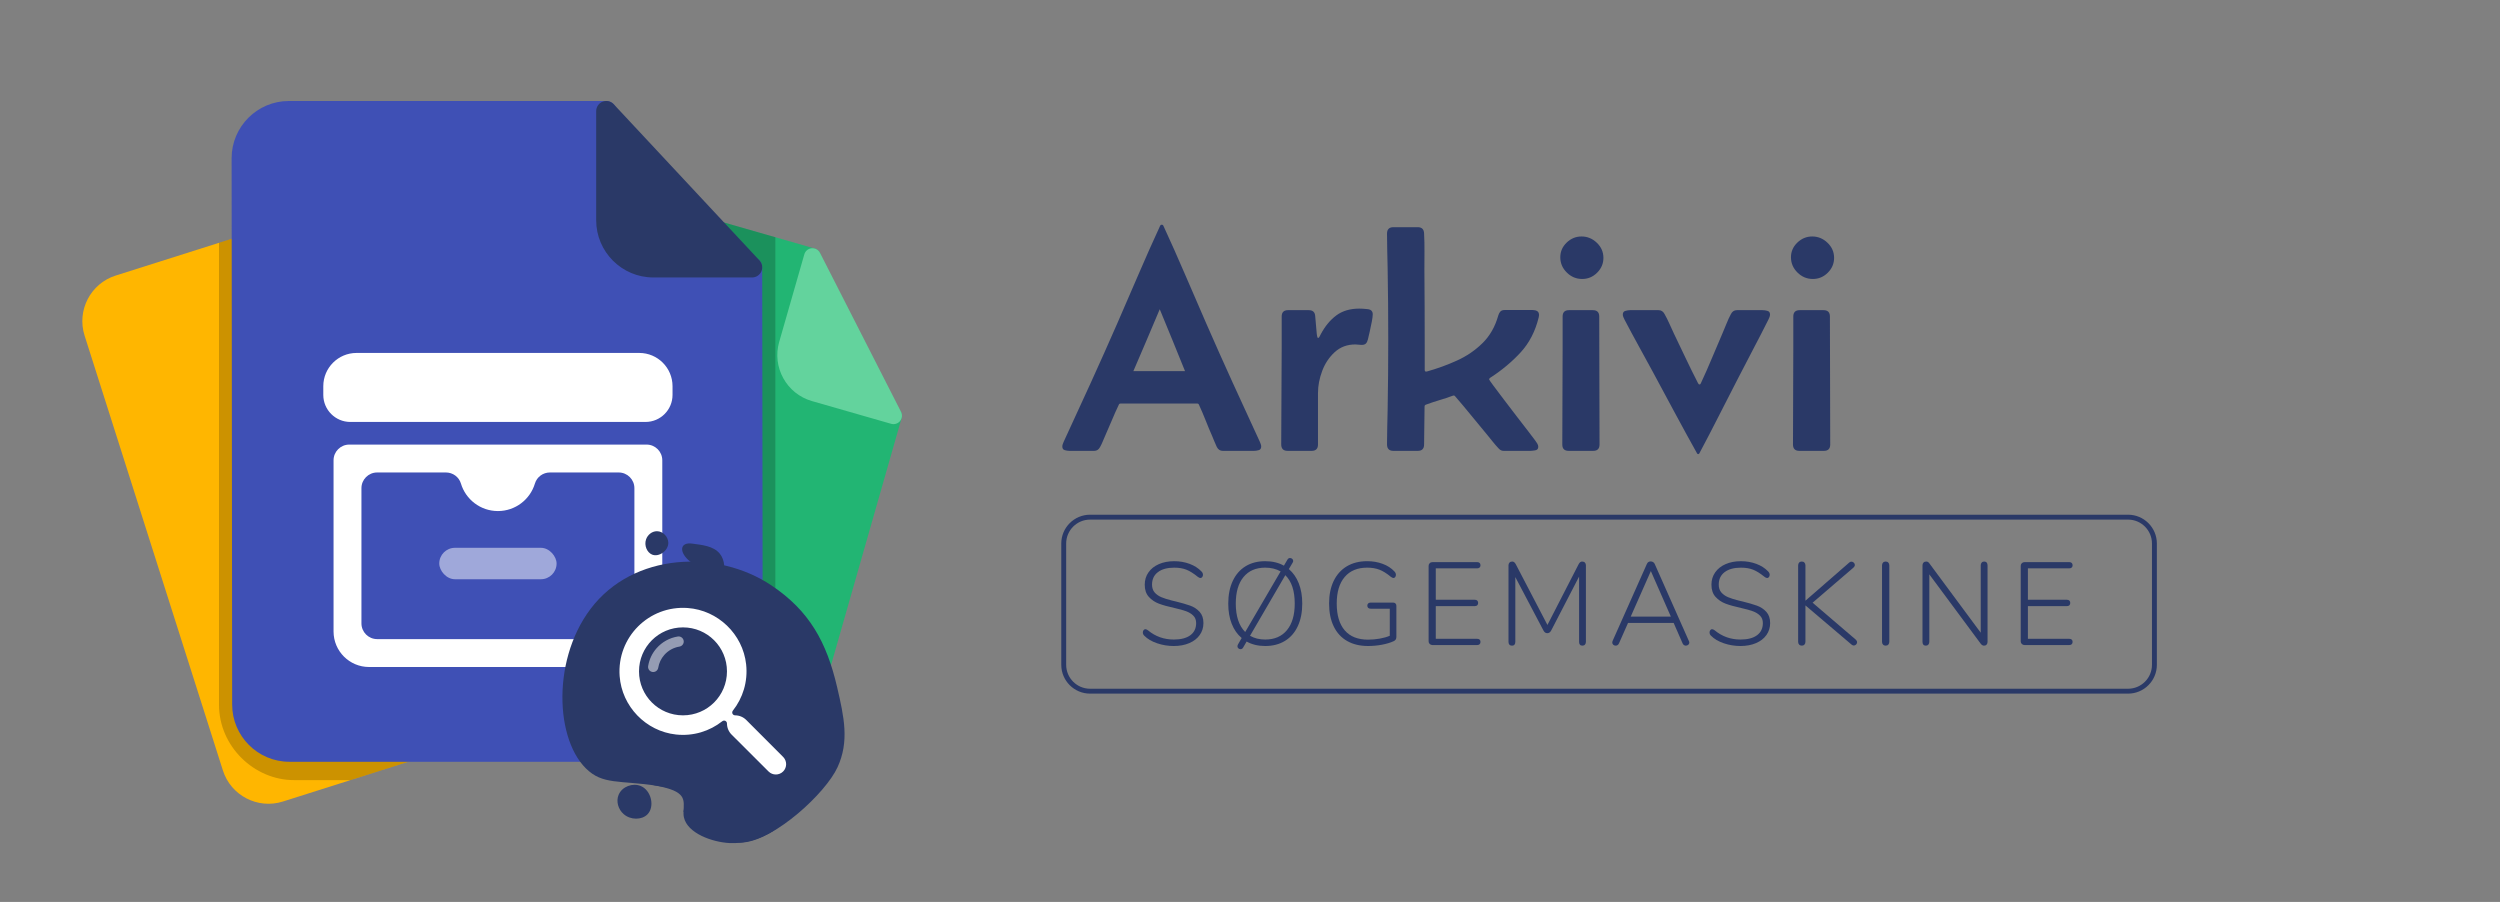 <svg xmlns="http://www.w3.org/2000/svg" xmlns:xlink="http://www.w3.org/1999/xlink" id="d" viewBox="0 0 510 184"><rect x="0" y="0" width="510" height="184" fill="#808080" stroke="none"/><defs><style>.i{fill:#fff;}.j{fill:#ffdb94;}.k{fill:none;}.l{fill:#3f50b5;}.m{opacity:.2;}.n{clip-path:url(#e);}.o{fill:#63d39d;}.p{fill:#ffb600;}.q{fill:#22b573;}.r{fill:#2a3967;}.s{opacity:.5;}</style><clipPath id="e"><path class="k" d="M183.989,84.967c.015-.148.008-.294-.015-.437-.005-.031-.014-.062-.021-.093-.028-.128-.069-.251-.124-.369-.008-.017-.009-.035-.017-.052l-16.534-32.438c-.005-.01-.012-.019-.018-.029-.014-.027-.031-.051-.047-.077-.037-.062-.077-.121-.121-.177-.021-.027-.043-.053-.066-.079-.048-.054-.1-.104-.154-.151-.022-.02-.043-.041-.067-.059-.079-.062-.162-.117-.249-.164-.02-.011-.041-.018-.062-.028-.075-.037-.153-.068-.233-.093-.015-.005-.028-.013-.044-.018l-51.997-14.921c-5.167-1.483-10.576,1.514-12.059,6.681l-2.95,10.32-22.678-12.774c-.007-.004-.014-.004-.021-.008-.133-.073-.276-.125-.424-.161-.033-.008-.066-.013-.099-.019-.135-.024-.272-.035-.411-.026-.016.001-.032-.001-.049,0-.121.011-.243.033-.364.072l-51.567,16.346c-5.124,1.624-7.971,7.114-6.347,12.238l28.218,88.714c1.624,5.124,7.114,7.971,12.238,6.347l44.396-14.073,49.31,14.15c5.167,1.483,10.576-1.515,12.059-6.681l20.46-71.633c.022-.076.03-.153.041-.229.004-.027.012-.053.015-.08Z"></path></clipPath></defs><path class="r" d="M218.17,91.977c-.297,0-.613-.047-.949-.143-.338-.095-.507-.342-.507-.744,0-.168.031-.337.095-.506.063-.168.127-.327.189-.475,1.857-4.008,3.697-8.017,5.523-12.026,1.824-4.008,3.623-8.038,5.395-12.089,1.457-3.333,2.901-6.672,4.336-10.016,1.435-3.344,2.912-6.662,4.431-9.953.063-.126.169-.19.316-.19s.253.063.317.19c1.519,3.292,2.994,6.609,4.43,9.953,1.435,3.344,2.88,6.683,4.336,10.016,1.771,4.051,3.57,8.081,5.396,12.089,1.825,4.009,3.665,8.018,5.522,12.026.062.148.127.306.189.475.063.169.096.338.096.506,0,.401-.17.649-.507.744-.338.095-.654.143-.949.143h-6.393c-.528,0-.929-.264-1.202-.791-.17-.337-.328-.696-.475-1.076-.148-.38-.297-.738-.443-1.076-.465-1.055-.913-2.13-1.346-3.228-.432-1.097-.891-2.173-1.377-3.228-.062-.169-.179-.253-.348-.253h-15.665c-.169,0-.284.084-.349.253-.506,1.055-.986,2.131-1.439,3.228s-.923,2.184-1.408,3.259c-.148.338-.301.696-.459,1.076s-.332.739-.521,1.076c-.275.506-.665.759-1.172.759h-5.062ZM231.208,75.71h10.538c-.844-2.109-1.698-4.214-2.563-6.313-.865-2.099-1.729-4.204-2.595-6.313-.887,2.11-1.777,4.214-2.674,6.313-.897,2.1-1.799,4.204-2.706,6.313Z"></path><path class="r" d="M267,63.273c.802,0,1.234.391,1.298,1.171l.316,3.608c0,.021.021.174.063.459.042.285.115.427.222.427.104,0,.216-.116.332-.348.116-.232.185-.369.206-.412.865-1.625,1.92-2.9,3.164-3.829,1.245-.928,2.816-1.393,4.716-1.393.442,0,1.007.037,1.692.111.686.074,1.029.427,1.029,1.06,0,.316-.063.812-.189,1.487-.127.676-.27,1.356-.428,2.042s-.28,1.208-.364,1.566c-.085.359-.216.638-.396.838-.18.201-.48.301-.902.301-.211,0-.416-.016-.617-.047-.2-.032-.416-.047-.648-.047-1.666,0-3.069.522-4.209,1.566-1.139,1.044-1.994,2.326-2.562,3.845-.57,1.519-.855,3.017-.855,4.494v10.507c0,.865-.432,1.297-1.297,1.297h-4.906c-.865,0-1.297-.443-1.297-1.329,0-3.27.016-6.535.047-9.795.032-3.259.049-6.514.049-9.763v-6.52c0-.865.432-1.297,1.297-1.297h4.24Z"></path><path class="r" d="M284.248,91.977c-.865,0-1.298-.443-1.298-1.329,0-1.16.017-2.315.048-3.465s.058-2.305.078-3.465c.043-2.426.074-4.853.096-7.279.021-2.426.031-4.852.031-7.279s-.011-4.852-.031-7.279c-.021-2.426-.053-4.852-.096-7.278-.021-1.16-.047-2.315-.078-3.465s-.048-2.305-.048-3.465c0-.886.433-1.33,1.298-1.33h4.969c.844,0,1.275.433,1.297,1.298.063,1.224.09,2.453.079,3.687-.011,1.234-.016,2.464-.016,3.687.021,2.574.036,5.153.048,7.738.01,2.584.016,5.164.016,7.737v4.937c0,.253.095.38.285.38.084,0,.146-.01.189-.032,2.109-.59,4.15-1.334,6.123-2.231,1.973-.896,3.708-2.083,5.207-3.561,1.497-1.477,2.562-3.343,3.195-5.601.105-.359.254-.638.443-.839.189-.2.485-.301.887-.301h5.695c.359,0,.665.074.918.222.254.148.38.422.38.823,0,.084-.021.232-.063.443-.695,2.848-1.926,5.232-3.687,7.152-1.762,1.92-3.835,3.65-6.219,5.19-.147.106-.222.211-.222.316,0,.063.29.486.871,1.266.58.781,1.303,1.741,2.168,2.88.864,1.139,1.75,2.3,2.658,3.481.906,1.182,1.709,2.221,2.404,3.117.697.897,1.14,1.482,1.33,1.756.126.169.258.364.395.585.138.222.206.449.206.681,0,.401-.206.638-.617.712-.411.074-.755.111-1.028.111h-5.443c-.359,0-.686-.158-.98-.475-.401-.422-.791-.871-1.172-1.345-.379-.475-.759-.944-1.139-1.408-1.098-1.308-2.189-2.631-3.275-3.972-1.087-1.339-2.189-2.653-3.307-3.94-.064-.105-.158-.158-.285-.158-.063,0-.116.011-.158.032-.908.337-1.825.644-2.754.917-.928.274-1.846.581-2.753.918-.19.063-.284.19-.284.38l-.096,7.753c0,.865-.433,1.297-1.297,1.297h-4.969Z"></path><path class="r" d="M318.3,52.481c0-1.16.433-2.157,1.298-2.991.864-.833,1.877-1.25,3.037-1.25,1.182,0,2.221.427,3.117,1.282s1.346,1.883,1.346,3.085c0,1.161-.428,2.168-1.281,3.022-.855.854-1.873,1.282-3.055,1.282-1.203,0-2.246-.438-3.133-1.313-.887-.875-1.329-1.915-1.329-3.117ZM318.774,71.564v-6.994c0-.865.433-1.297,1.298-1.297h4.873c.865,0,1.298.433,1.298,1.297,0,4.347.011,8.698.031,13.055s.032,8.708.032,13.054c0,.865-.434,1.297-1.298,1.297h-5c-.866,0-1.298-.432-1.298-1.297,0-3.186.011-6.372.031-9.558.021-3.185.032-6.371.032-9.557Z"></path><path class="r" d="M346.434,92.641c-.085,0-.158-.042-.222-.126-1.54-2.764-3.065-5.549-4.573-8.355-1.508-2.806-3.012-5.601-4.51-8.386-.949-1.751-1.909-3.507-2.879-5.269-.971-1.761-1.92-3.529-2.849-5.301-.085-.169-.164-.343-.237-.522-.074-.179-.111-.353-.111-.522,0-.4.18-.649.539-.744.357-.095.674-.143.949-.143h5.822c.506,0,.896.243,1.171.728.358.633.696,1.303,1.013,2.009.316.708.633,1.398.949,2.073.802,1.667,1.599,3.333,2.39,5,.791,1.667,1.608,3.323,2.452,4.969.043.063.09.142.143.237.053.095.121.142.206.142.105,0,.185-.047.237-.142.053-.095.09-.174.111-.237.76-1.625,1.486-3.276,2.184-4.953.695-1.677,1.402-3.338,2.12-4.984.295-.675.579-1.361.854-2.057.273-.696.58-1.361.918-1.994.273-.527.674-.791,1.202-.791h5.285c.295,0,.616.047.965.143.349.095.522.343.522.744,0,.169-.031.338-.096.506-.062.169-.137.338-.221.506-1.034,2.068-2.094,4.13-3.181,6.187s-2.157,4.119-3.212,6.187c-1.287,2.489-2.563,4.984-3.83,7.484-1.266,2.5-2.562,4.995-3.893,7.484-.062.084-.137.126-.221.126Z"></path><path class="r" d="M365.358,52.481c0-1.16.433-2.157,1.298-2.991.864-.833,1.877-1.25,3.037-1.25,1.182,0,2.221.427,3.117,1.282s1.346,1.883,1.346,3.085c0,1.161-.428,2.168-1.281,3.022-.855.854-1.873,1.282-3.055,1.282-1.203,0-2.246-.438-3.133-1.313-.887-.875-1.329-1.915-1.329-3.117ZM365.833,71.564v-6.994c0-.865.433-1.297,1.298-1.297h4.873c.865,0,1.298.433,1.298,1.297,0,4.347.011,8.698.031,13.055s.032,8.708.032,13.054c0,.865-.434,1.297-1.298,1.297h-5c-.866,0-1.298-.432-1.298-1.297,0-3.186.011-6.372.031-9.558.021-3.185.032-6.371.032-9.557Z"></path><path class="r" d="M236.033,131.221c-1.096-.375-1.956-.884-2.58-1.524-.208-.176-.312-.408-.312-.696,0-.176.053-.328.156-.456s.22-.192.348-.192c.16,0,.344.081.553.24,1.504,1.248,3.256,1.872,5.256,1.872,1.455,0,2.58-.292,3.372-.876s1.188-1.412,1.188-2.484c0-.624-.193-1.128-.576-1.512-.385-.384-.873-.684-1.465-.9-.592-.216-1.384-.436-2.375-.66-1.312-.288-2.373-.584-3.181-.888-.808-.304-1.492-.764-2.052-1.38-.561-.616-.84-1.444-.84-2.484,0-.944.252-1.78.756-2.508s1.212-1.292,2.124-1.692c.911-.399,1.96-.6,3.144-.6,1.104,0,2.145.18,3.12.54.976.36,1.784.876,2.425,1.548.207.208.312.44.312.696,0,.176-.052.328-.156.456-.104.128-.22.192-.349.192-.16,0-.344-.08-.551-.24-.865-.704-1.645-1.192-2.34-1.464-.697-.272-1.518-.408-2.461-.408-1.424,0-2.536.304-3.336.912-.801.608-1.199,1.456-1.199,2.544,0,.656.176,1.188.527,1.596.352.408.812.732,1.38.972.567.24,1.3.472,2.196.696l.624.144c1.296.32,2.319.616,3.071.888.752.272,1.389.692,1.908,1.26s.78,1.332.78,2.292c0,.912-.252,1.724-.756,2.436s-1.216,1.264-2.136,1.656-1.973.588-3.156.588-2.324-.188-3.42-.564Z"></path><path class="r" d="M264.953,119.005c.471,1.192.707,2.564.707,4.116,0,1.776-.304,3.316-.911,4.62-.608,1.304-1.48,2.304-2.616,3-1.137.696-2.48,1.044-4.032,1.044-1.44,0-2.704-.304-3.792-.912l-.695,1.2c-.129.24-.312.36-.553.36-.16,0-.304-.056-.432-.168-.129-.112-.191-.256-.191-.432,0-.096.039-.225.119-.384l.744-1.296c-.88-.736-1.557-1.7-2.027-2.892-.473-1.192-.709-2.564-.709-4.116,0-1.776.305-3.315.912-4.62s1.477-2.304,2.604-3c1.129-.696,2.469-1.044,4.021-1.044,1.456,0,2.728.304,3.816.912l.72-1.224c.128-.224.304-.336.528-.336.176,0,.327.06.456.18.127.12.191.26.191.42,0,.112-.04.232-.119.36l-.769,1.296c.88.752,1.556,1.724,2.028,2.916ZM254.021,128.929l7.223-12.36c-.896-.512-1.943-.768-3.144-.768-1.903,0-3.38.64-4.428,1.92-1.048,1.28-1.572,3.08-1.572,5.4,0,2.592.64,4.528,1.921,5.808ZM262.541,128.545c1.056-1.28,1.584-3.088,1.584-5.424,0-2.607-.641-4.536-1.92-5.784l-7.2,12.36c.88.512,1.911.768,3.096.768,1.904,0,3.384-.64,4.44-1.92Z"></path><path class="r" d="M284.681,123.109c.12.12.181.276.181.468v6.36c0,.416-.185.704-.553.864-.656.304-1.452.544-2.388.72-.937.176-1.884.264-2.845.264-1.647,0-3.068-.34-4.26-1.02-1.191-.68-2.104-1.671-2.736-2.976-.632-1.304-.947-2.859-.947-4.668,0-1.776.312-3.312.936-4.608.625-1.296,1.52-2.292,2.688-2.988,1.167-.696,2.552-1.044,4.151-1.044,1.12,0,2.168.18,3.145.54.976.36,1.775.876,2.4,1.548.207.208.312.44.312.696,0,.176-.048.328-.144.456-.096.128-.217.192-.36.192-.128,0-.304-.08-.528-.24-.848-.704-1.632-1.192-2.352-1.464-.721-.272-1.545-.408-2.473-.408-1.984,0-3.516.636-4.596,1.908s-1.619,3.076-1.619,5.412c0,2.384.543,4.208,1.631,5.472,1.088,1.264,2.672,1.896,4.752,1.896.801,0,1.588-.068,2.365-.204.775-.136,1.467-.332,2.075-.588v-5.52h-3.888c-.225,0-.396-.056-.516-.168-.121-.112-.181-.264-.181-.456s.06-.344.181-.456c.119-.112.291-.168.516-.168h4.584c.191,0,.348.06.468.18Z"></path><path class="r" d="M291.665,131.377c-.152-.144-.228-.32-.228-.528v-15.432c0-.208.075-.384.228-.528.151-.144.34-.216.563-.216h9.121c.207,0,.371.056.491.168.12.112.181.272.181.48,0,.192-.061.344-.181.456s-.284.168-.491.168h-8.449v6.408h7.969c.207,0,.371.057.492.168.119.112.18.272.18.48s-.061.368-.18.48c-.121.112-.285.168-.492.168h-7.969v6.672h8.449c.207,0,.371.052.491.156.12.104.181.26.181.468s-.061.368-.181.48c-.12.112-.284.168-.491.168h-9.121c-.224,0-.412-.072-.563-.216Z"></path><path class="r" d="M323.32,114.769c.137.144.205.328.205.552v15.624c0,.224-.064.408-.192.552s-.304.216-.528.216-.393-.068-.504-.204c-.112-.136-.168-.324-.168-.564v-13.32l-5.688,10.992c-.192.368-.457.552-.793.552s-.6-.184-.791-.552l-5.736-10.896v13.224c0,.24-.057.428-.168.564-.112.136-.28.204-.504.204-.24,0-.42-.068-.541-.204-.119-.136-.18-.324-.18-.564v-15.624c0-.224.068-.408.205-.552.135-.144.323-.216.563-.216.288,0,.528.184.72.552l6.456,12.384,6.36-12.384c.191-.368.432-.552.72-.552.24,0,.428.072.563.216Z"></path><path class="r" d="M344.621,131.089c0,.176-.072.324-.217.444s-.312.18-.504.18c-.129,0-.252-.04-.372-.12s-.212-.192-.276-.336l-1.824-4.176h-9.312l-1.848,4.176c-.144.304-.368.456-.673.456-.191,0-.355-.06-.491-.18s-.204-.276-.204-.468c0-.112.016-.2.048-.264l7.009-15.744c.144-.352.407-.528.791-.528.176,0,.34.048.492.144.152.096.26.224.324.384l6.984,15.744c.047.096.072.192.072.288ZM332.668,125.785h8.185l-4.08-9.288-4.104,9.288Z"></path><path class="r" d="M351.641,131.221c-1.096-.375-1.956-.884-2.58-1.524-.208-.176-.312-.408-.312-.696,0-.176.053-.328.156-.456s.22-.192.348-.192c.16,0,.344.081.553.24,1.504,1.248,3.256,1.872,5.256,1.872,1.455,0,2.58-.292,3.372-.876s1.188-1.412,1.188-2.484c0-.624-.193-1.128-.576-1.512-.385-.384-.873-.684-1.465-.9-.592-.216-1.384-.436-2.375-.66-1.312-.288-2.373-.584-3.181-.888-.808-.304-1.492-.764-2.052-1.38-.561-.616-.84-1.444-.84-2.484,0-.944.252-1.78.756-2.508s1.212-1.292,2.124-1.692c.911-.399,1.96-.6,3.144-.6,1.104,0,2.145.18,3.12.54.976.36,1.784.876,2.425,1.548.207.208.312.44.312.696,0,.176-.052.328-.156.456-.104.128-.22.192-.349.192-.16,0-.344-.08-.551-.24-.865-.704-1.645-1.192-2.34-1.464-.697-.272-1.518-.408-2.461-.408-1.424,0-2.536.304-3.336.912-.801.608-1.199,1.456-1.199,2.544,0,.656.176,1.188.527,1.596.352.408.812.732,1.38.972.567.24,1.3.472,2.196.696l.624.144c1.296.32,2.319.616,3.071.888.752.272,1.389.692,1.908,1.26s.78,1.332.78,2.292c0,.912-.252,1.724-.756,2.436s-1.216,1.264-2.136,1.656-1.973.588-3.156.588-2.324-.188-3.42-.564Z"></path><path class="r" d="M378.844,131.017c0,.176-.068.333-.203.468-.137.136-.293.204-.469.204-.144,0-.296-.064-.455-.192l-9.408-7.992v7.44c0,.224-.068.408-.205.552-.135.144-.315.216-.539.216s-.404-.072-.54-.216-.204-.328-.204-.552v-15.624c0-.224.068-.408.204-.552.136-.144.315-.216.54-.216s.404.072.539.216c.137.144.205.328.205.552v7.224l8.928-7.776c.128-.127.279-.192.456-.192.176,0,.336.068.479.204.145.136.217.292.217.468,0,.192-.088.369-.265.528l-8.352,7.176,8.808,7.536c.176.16.264.336.264.528Z"></path><path class="r" d="M384.137,131.497c-.137-.144-.204-.328-.204-.552v-15.624c0-.224.067-.408.204-.552.136-.144.315-.216.54-.216s.403.072.54.216c.135.144.203.328.203.552v15.624c0,.224-.068.408-.203.552-.137.144-.316.216-.54.216s-.404-.072-.54-.216Z"></path><path class="r" d="M405.279,114.757c.121.136.181.324.181.564v15.624c0,.224-.063.408-.192.552-.128.144-.304.216-.527.216-.24,0-.457-.12-.648-.36l-10.512-14.184v13.776c0,.224-.064.408-.192.552s-.296.216-.504.216c-.239,0-.416-.068-.528-.204-.111-.136-.168-.324-.168-.564v-15.624c0-.224.068-.408.205-.552.135-.144.323-.216.563-.216.255,0,.464.12.624.36l10.488,14.16v-13.752c0-.224.063-.408.191-.552.128-.144.296-.216.504-.216.225,0,.396.068.516.204Z"></path><path class="r" d="M412.455,131.377c-.152-.144-.228-.32-.228-.528v-15.432c0-.208.075-.384.228-.528s.34-.216.564-.216h9.12c.208,0,.372.056.491.168.121.112.181.272.181.48,0,.192-.06.344-.181.456-.119.112-.283.168-.491.168h-8.448v6.408h7.969c.207,0,.371.057.491.168s.181.272.181.48-.061.368-.181.48-.284.168-.491.168h-7.969v6.672h8.448c.208,0,.372.052.491.156.121.104.181.26.181.468s-.06.368-.181.48c-.119.112-.283.168-.491.168h-9.12c-.225,0-.412-.072-.564-.216Z"></path><path class="r" d="M434.126,141.5h-211.752c-3.239,0-5.874-2.635-5.874-5.874v-24.753c0-3.239,2.635-5.874,5.874-5.874h211.752c3.239,0,5.874,2.635,5.874,5.874v24.753c0,3.239-2.635,5.874-5.874,5.874ZM222.374,106c-2.688,0-4.874,2.186-4.874,4.874v24.753c0,2.687,2.187,4.874,4.874,4.874h211.752c2.688,0,4.874-2.186,4.874-4.874v-24.753c0-2.687-2.187-4.874-4.874-4.874h-211.752Z"></path><path class="q" d="M182.75,83.142l-16.164-4.639c-3.338-.958-5.274-4.453-4.316-7.79l5.129-17.875c.263-.916-.267-1.871-1.182-2.134l-51.997-14.921c-5.167-1.483-10.576,1.515-12.059,6.681l-25.589,89.508c-1.483,5.167,1.515,10.576,6.681,12.059l68.161,19.56c5.167,1.483,10.576-1.515,12.059-6.681l20.46-71.633c.263-.916-.267-1.871-1.182-2.134Z"></path><path class="o" d="M183.811,84.017l-16.534-32.438c-.322-.631-.997-1.002-1.702-.934-.705.068-1.298.56-1.493,1.241l-5.129,17.875c-1.483,5.167,1.514,10.576,6.681,12.059l16.164,4.639c.66.189,1.37-.031,1.807-.561.437-.53.518-1.269.206-1.881Z"></path><path class="p" d="M106.887,57.737l-16.031,5.081c-3.31,1.049-6.857-.79-7.906-4.1l-5.619-17.727c-.288-.908-1.258-1.411-2.166-1.123l-51.567,16.346c-5.124,1.624-7.971,7.114-6.347,12.238l28.218,88.714c1.624,5.124,7.114,7.971,12.238,6.347l67.597-21.427c5.124-1.624,7.971-7.114,6.347-12.238l-22.598-70.987c-.288-.908-1.258-1.411-2.166-1.123Z"></path><path class="j" d="M108.255,57.879l-31.722-17.869c-.617-.348-1.385-.283-1.935.164-.55.447-.771,1.185-.557,1.86l5.619,17.727c1.624,5.124,7.114,7.971,12.238,6.347l16.031-5.081c.655-.208,1.124-.784,1.195-1.467.071-.683-.271-1.343-.869-1.681Z"></path><g class="n"><path class="m" d="M142.87,159.142H59.981c-8.142,0-15.303-6.885-15.303-15.379V43.699l113.494-1.383v101.447c0,8.494-6.596,15.379-15.303,15.379Z"></path></g><path class="l" d="M153.426,52.473h-20.134c-4.157,0-7.54-3.382-7.54-7.54v-22.264c0-1.141-.925-2.066-2.065-2.066H58.921c-6.435,0-11.671,5.236-11.671,11.671l.11,111.457c0,6.435,5.236,11.671,11.671,11.671h84.9c6.435,0,11.671-5.236,11.671-11.671l-.11-89.193c0-1.141-.925-2.066-2.065-2.066Z"></path><path class="r" d="M154.936,53.13l-29.739-31.87c-.579-.62-1.478-.824-2.267-.512-.789.311-1.308,1.073-1.308,1.922v22.264c0,6.435,5.236,11.671,11.671,11.671h20.134c.822,0,1.566-.488,1.894-1.242.328-.754.177-1.631-.384-2.232Z"></path><path class="i" d="M68.044,93.901v34.92c0,4.002,3.244,7.247,7.247,7.247h52.569c4.002,0,7.247-3.244,7.247-7.247v-34.92c0-1.771-1.436-3.207-3.207-3.207h-60.649c-1.771,0-3.207,1.436-3.207,3.207ZM126.211,130.378h-49.27c-1.771,0-3.207-1.436-3.207-3.207v-27.581c0-1.771,1.436-3.207,3.207-3.207h14.03c1.403,0,2.656.909,3.058,2.254.972,3.248,3.983,5.616,7.548,5.616s6.575-2.368,7.547-5.616c.402-1.344,1.655-2.254,3.058-2.254h14.03c1.771,0,3.207,1.436,3.207,3.207v27.581c0,1.771-1.436,3.207-3.207,3.207Z"></path><path class="i" d="M72.739,72h57.674c3.744,0,6.784,3.04,6.784,6.784v1.78c0,3.043-2.471,5.514-5.514,5.514h-60.215c-3.043,0-5.514-2.471-5.514-5.514v-1.78c0-3.744,3.04-6.784,6.784-6.784Z"></path><g class="s"><rect class="i" x="89.607" y="111.752" width="23.937" height="6.413" rx="3.207" ry="3.207"></rect></g><path class="r" d="M170.848,156.536c-2.453,5.318-12.707,14.704-19.13,15.32-7.494.719-2.256-8.429-14.555-10.991-8.695-1.811-12.91-.648-16.341-3.025-7.434-5.15-8.648-22.619-.355-33.615,8.719-11.56,25.863-12.193,36.914-4.796,7.747,5.185,11.257,11.591,13.384,20.719,1.441,6.183,2.516,11.115.084,16.388Z"></path><path class="r" d="M146.848,112.963c-1.317-1.631-3.751-1.799-5.623-2.065-2.57-.365-2.782,1.758-.464,3.642,1.727,1.404,4.651,2.506,6.193,2.247,1.154-.194.939-2.53-.106-3.824Z"></path><path class="r" d="M139.52,166.751c-.859-3.924,4.918-8.936,10.773-9.295,5.004-.307,10.917,2.73,11.302,6.275.443,4.085-6.487,8.571-12.751,8.254-3.567-.181-8.617-2.005-9.323-5.233Z"></path><path class="r" d="M126.201,162.138c.728-1.738,2.919-2.449,4.5-1.8,2.17.891,2.921,4.236,1.377,5.796-1.15,1.162-3.436,1.193-4.865-.068-1.07-.944-1.59-2.55-1.012-3.929Z"></path><path class="r" d="M134.02,108.367c1.291.007,2.314,1.209,2.316,2.381.003,1.608-1.92,2.958-3.312,2.388-1.037-.425-1.654-1.865-1.229-3.1.318-.924,1.2-1.674,2.225-1.668Z"></path><path class="r" d="M139.445,165.658c.052-2.535.76-4.21-5.629-5.388-6.389-1.179,8.674-4.678,8.674-4.678,0,0,.25,10.399.056,10.288s-3.102-.222-3.102-.222Z"></path><path class="i" d="M149.953,145.93h0c-.151,0-.297-.059-.406-.164h0c-.219-.212-.234-.551-.045-.791,2.023-2.56,3.097-5.893,2.708-9.459-.671-6.152-5.746-11.036-11.918-11.482-7.915-.571-14.458,5.971-13.886,13.886.446,6.172,5.33,11.247,11.482,11.918,3.566.389,6.899-.685,9.459-2.708.239-.189.579-.174.791.045h0c.105.109.164.255.164.406h0c0,.857.341,1.679.948,2.285l7.534,7.519c.821.82,2.152.819,2.972-.001h0c.821-.821.821-2.151.001-2.972l-7.519-7.534c-.606-.607-1.427-.948-2.285-.948ZM139.33,145.93c-4.964,0-8.972-4.007-8.972-8.972s4.007-8.972,8.972-8.972,8.972,4.007,8.972,8.972-4.007,8.972-8.972,8.972Z"></path><g class="s"><path class="i" d="M133.251,137.093c-.056,0-.112-.005-.168-.014-.569-.092-.955-.628-.863-1.197.22-1.351.815-2.612,1.723-3.644,1.12-1.275,2.658-2.124,4.332-2.392.565-.09,1.104.297,1.195.866s-.297,1.104-.866,1.195c-1.194.191-2.293.798-3.093,1.709-.649.738-1.074,1.637-1.23,2.601-.084.512-.526.877-1.029.877Z"></path></g></svg>